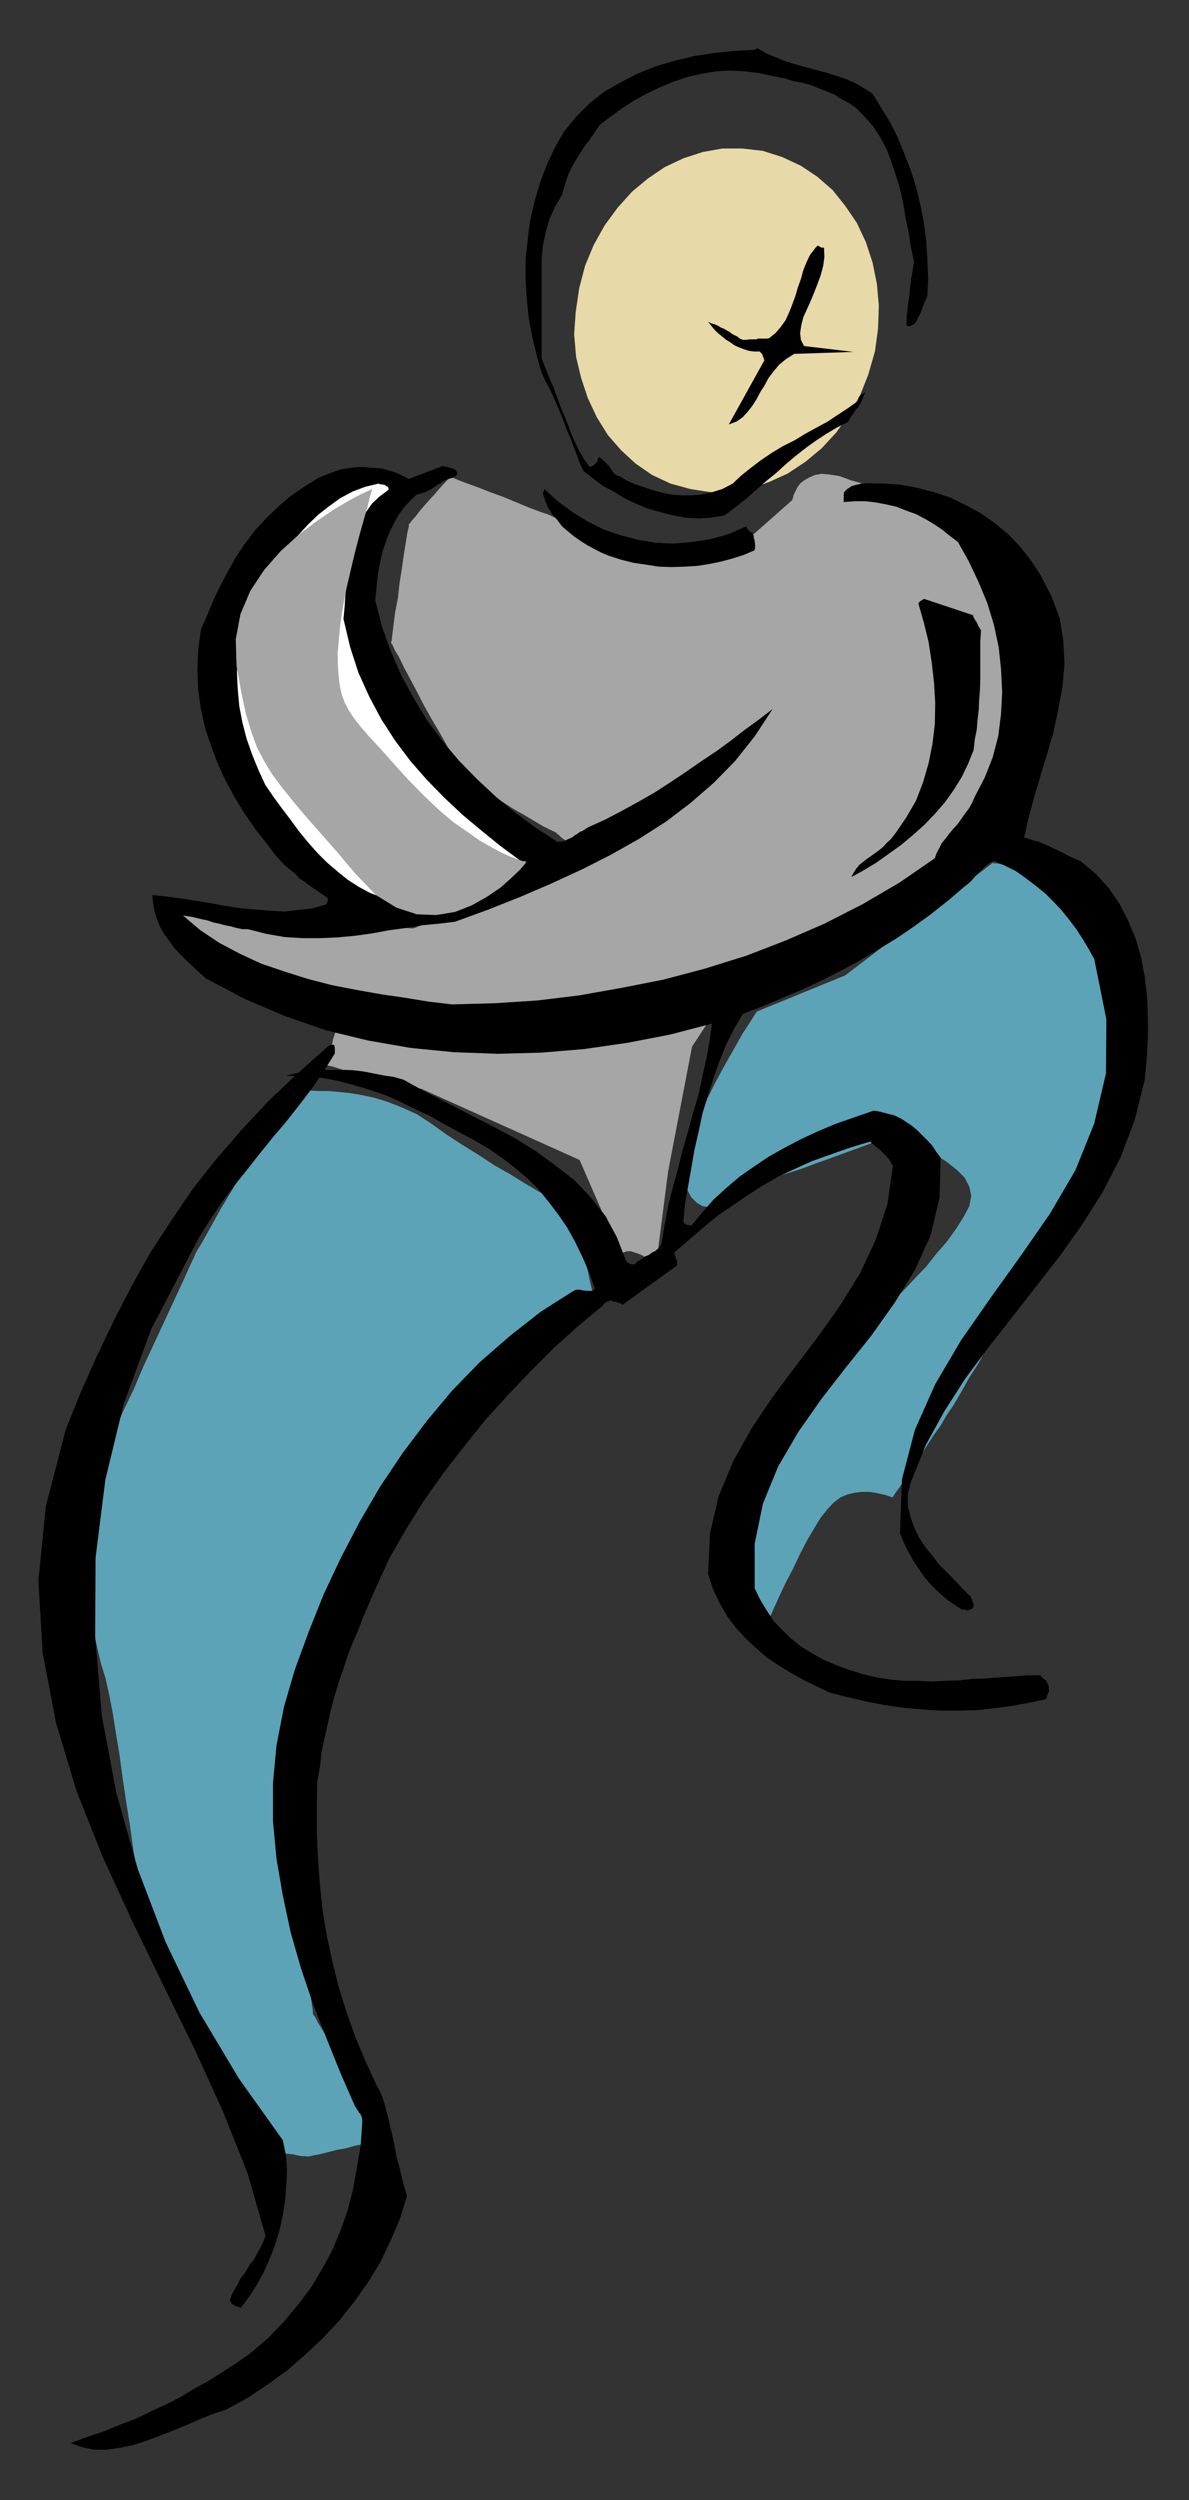 <?xml version="1.0" encoding="UTF-8" standalone="no"?>
<svg
   xmlns:dc="http://purl.org/dc/elements/1.1/"
   xmlns:cc="http://creativecommons.org/ns#"
   xmlns:rdf="http://www.w3.org/1999/02/22-rdf-syntax-ns#"
   xmlns:svg="http://www.w3.org/2000/svg"
   xmlns="http://www.w3.org/2000/svg"
   xmlns:sodipodi="http://sodipodi.sourceforge.net/DTD/sodipodi-0.dtd"
   xmlns:inkscape="http://www.inkscape.org/namespaces/inkscape"
   version="1.0"
   width="129.808mm"
   height="272.778mm"
   id="svg29"
   sodipodi:docname="CCM00757.WMF">
  <rect width="100%" height="100%" fill="#333333" stroke="none"/>
  <sodipodi:namedview
     pagecolor="#ffffff"
     bordercolor="#666666"
     borderopacity="1"
     objecttolerance="10"
     gridtolerance="10"
     guidetolerance="10"
     inkscape:pageopacity="0"
     inkscape:pageshadow="2"
     inkscape:window-width="640"
     inkscape:window-height="480"
     id="namedview31" />
  <defs
     id="defs3">
    <pattern
       id="WMFhbasepattern"
       patternUnits="userSpaceOnUse"
       width="6"
       height="6"
       x="0"
       y="0" />
  </defs>
  <path
     style="fill:#e8d9a8;fill-rule:evenodd;fill-opacity:1;stroke:none;"
     d="  M 361.014,144.95   L 362.307,135.578   L 362.63,126.044   L 361.822,116.994   L 360.044,108.268   L 357.297,99.865   L 353.58,91.947   L 348.732,84.837   L 343.561,78.373   L 337.259,72.879   L 330.472,68.355   L 322.876,64.799   L 314.796,62.214   L 306.393,61.244   L 297.99,61.244   L 289.91,62.699   L 281.992,65.284   L 274.396,68.839   L 267.448,73.526   L 260.822,79.02   L 254.843,85.645   L 249.51,92.917   L 244.985,100.997   L 241.43,109.561   L 239.006,118.772   L 237.552,128.629   L 236.905,137.84   L 237.713,147.213   L 239.814,155.939   L 242.561,164.18   L 246.278,172.098   L 250.803,179.37   L 256.297,185.672   L 262.276,191.166   L 269.064,195.853   L 276.659,199.408   L 284.9,201.67   L 293.304,202.963   L 301.545,202.64   L 309.787,201.508   L 317.705,198.6   L 325.139,195.206   L 332.411,190.358   L 339.036,184.864   L 345.016,178.4   L 350.348,170.967   L 354.873,163.049   L 358.267,154.484   L 361.014,144.95   L 361.014,144.95  z "
     id="path5" />
  <path
     style="fill:#a6a6a6;fill-rule:evenodd;fill-opacity:1;stroke:none;"
     d="  M 256.136,517.426   L 239.168,478.32   L 173.72,448.91   L 172.912,448.91   L 170.973,448.425   L 167.579,447.455   L 163.377,446.324   L 158.853,445.355   L 154.005,444.062   L 148.995,442.931   L 144.47,441.8   L 140.43,440.83   L 137.521,439.86   L 135.259,439.376   L 134.451,439.053   L 134.774,438.891   L 134.936,437.921   L 135.259,436.629   L 135.744,434.851   L 136.229,432.75   L 137.037,430.488   L 137.521,428.226   L 138.168,426.287   L 138.814,424.509   L 139.299,423.216   L 139.461,422.247   L 139.461,421.762   L 138.168,421.277   L 134.774,419.823   L 129.441,417.237   L 122.977,414.167   L 115.705,410.773   L 107.625,407.218   L 99.869,403.663   L 92.273,400.108   L 85.81,397.2   L 80.638,394.614   L 77.245,393.16   L 75.952,392.352   L 75.952,392.19   L 75.629,391.059   L 75.144,389.281   L 74.659,387.342   L 74.174,385.08   L 73.366,382.656   L 72.882,380.394   L 72.397,378.131   L 71.912,376.031   L 71.427,374.253   L 71.427,373.284   L 71.104,372.799   L 71.912,372.96   L 73.366,373.607   L 75.952,374.576   L 79.184,375.546   L 82.901,376.515   L 87.264,377.808   L 91.789,379.101   L 96.475,380.07   L 101,381.04   L 105.363,382.01   L 109.403,382.656   L 112.635,382.656   L 116.352,382.656   L 121.2,382.818   L 127.017,382.656   L 133.158,382.818   L 139.784,382.656   L 146.248,382.656   L 152.873,382.656   L 158.529,382.656   L 163.539,382.818   L 167.579,382.656   L 170.326,382.818   L 171.134,382.656   L 172.589,382.01   L 176.467,380.555   L 182.285,378.131   L 189.557,375.061   L 197.798,371.506   L 206.525,367.951   L 215.413,364.557   L 223.493,361.002   L 230.765,357.932   L 236.421,355.508   L 240.461,353.892   L 242.077,353.246   L 241.43,353.246   L 240.784,352.761   L 239.814,351.63   L 238.521,350.66   L 236.905,349.691   L 235.451,348.398   L 233.997,347.105   L 232.704,346.136   L 231.411,345.166   L 230.441,344.196   L 229.633,343.712   L 229.633,343.389   L 228.987,343.065   L 226.886,342.096   L 223.977,340.641   L 220.422,338.541   L 216.382,336.117   L 211.534,333.37   L 206.848,330.299   L 202,327.067   L 197.798,323.836   L 193.758,320.604   L 190.688,317.21   L 188.264,313.978   L 186.163,310.746   L 183.739,306.222   L 180.992,301.374   L 177.921,296.203   L 174.851,290.709   L 171.942,285.053   L 169.195,279.882   L 166.609,275.034   L 164.67,270.994   L 162.893,268.085   L 161.923,265.823   L 161.277,265.015   L 161.6,264.207   L 161.923,261.46   L 162.408,257.42   L 163.054,252.411   L 164.185,246.593   L 164.832,240.614   L 165.801,234.635   L 166.609,228.818   L 167.417,223.809   L 168.064,219.769   L 168.71,217.022   L 168.71,216.052   L 169.195,215.729   L 169.841,214.759   L 171.457,212.982   L 172.912,211.043   L 174.851,208.78   L 177.113,206.195   L 179.214,203.932   L 181.153,201.67   L 182.931,199.731   L 184.547,197.953   L 185.517,196.984   L 185.678,196.337   L 186.809,196.984   L 189.072,197.953   L 192.465,199.246   L 196.99,200.862   L 202.323,202.963   L 207.656,204.902   L 213.15,207.164   L 218.16,209.265   L 222.846,211.043   L 226.24,212.174   L 228.664,213.305   L 229.633,213.466   L 230.118,213.79   L 231.734,214.274   L 234.481,215.244   L 237.552,216.214   L 241.269,217.345   L 245.309,218.476   L 249.025,219.769   L 252.742,220.738   L 256.136,221.869   L 258.56,222.839   L 260.337,223.324   L 261.145,223.324   L 304.777,225.748   L 326.916,206.195   L 326.916,206.033   L 327.24,205.225   L 327.401,204.256   L 328.209,202.64   L 328.856,201.185   L 330.148,199.408   L 331.764,198.115   L 333.704,196.984   L 336.289,195.853   L 339.036,195.368   L 342.43,195.691   L 346.47,196.337   L 350.833,197.953   L 355.358,199.246   L 359.56,200.7   L 364.084,201.993   L 368.448,203.124   L 372.164,204.417   L 375.881,205.71   L 378.952,206.679   L 381.699,207.649   L 383.638,208.295   L 384.931,208.78   L 385.416,208.78   L 385.739,209.265   L 387.193,209.911   L 389.294,211.527   L 391.718,213.305   L 394.788,215.567   L 397.697,217.991   L 401.091,221.061   L 404,224.132   L 407.07,227.525   L 409.332,231.08   L 411.11,234.635   L 412.403,238.19   L 412.888,242.392   L 413.372,247.886   L 413.534,254.027   L 414.18,260.652   L 414.342,267.439   L 414.342,274.226   L 414.665,280.851   L 414.665,286.83   L 414.665,292.163   L 414.665,295.88   L 414.665,298.627   L 414.827,299.435   L 402.545,353.246   L 401.737,353.892   L 399.798,355.993   L 396.728,358.74   L 393.011,362.457   L 388.163,366.497   L 383.153,371.021   L 377.659,375.223   L 372.164,379.586   L 366.347,383.626   L 360.852,386.534   L 355.843,389.12   L 351.318,390.089   L 346.793,390.897   L 341.784,391.867   L 336.774,393.16   L 331.441,394.452   L 326.432,395.584   L 321.422,397.2   L 316.897,398.331   L 312.857,399.623   L 309.625,400.593   L 306.878,401.724   L 305.262,402.209   L 304.777,402.209   L 285.547,431.619   L 275.689,483.006   L 270.68,521.951   L 270.356,521.789   L 269.872,521.304   L 268.902,520.496   L 267.933,519.688   L 266.317,518.719   L 265.185,517.749   L 263.408,516.941   L 261.792,516.456   L 260.337,515.972   L 258.56,515.972   L 257.267,516.456   L 256.136,517.426   L 256.136,517.426  z "
     id="path7" />
  <path
     style="fill:#5ca3b8;fill-rule:evenodd;fill-opacity:1;stroke:none;"
     d="  M 312.372,417.076   L 311.564,418.207   L 309.625,421.277   L 306.555,425.963   L 303,432.266   L 298.96,439.376   L 294.758,447.132   L 290.718,455.374   L 287.163,463.776   L 284.416,471.533   L 282.638,478.805   L 281.992,484.784   L 283.284,490.116   L 285.224,493.671   L 287.486,495.934   L 289.91,497.388   L 292.819,497.711   L 295.243,497.388   L 297.99,496.419   L 300.576,495.126   L 302.838,493.833   L 304.777,492.379   L 306.393,491.086   L 307.363,490.116   L 307.848,489.793   L 308.817,489.308   L 312.049,488.016   L 317.059,486.4   L 323.361,484.299   L 330.472,482.037   L 337.905,479.29   L 345.5,476.542   L 352.611,473.957   L 358.752,471.695   L 363.923,469.755   L 367.155,468.463   L 368.448,467.978   L 369.094,468.463   L 371.195,469.271   L 374.104,470.563   L 378.144,472.018   L 382.507,474.28   L 386.708,476.542   L 390.91,479.29   L 394.95,482.521   L 398.02,485.592   L 399.96,489.308   L 400.768,493.187   L 399.96,497.388   L 397.536,501.913   L 394.465,506.761   L 390.748,511.932   L 386.385,516.941   L 382.184,522.274   L 377.659,526.96   L 373.457,531.485   L 369.417,535.524   L 366.185,539.08   L 363.276,541.665   L 361.66,543.119   L 361.014,543.927   L 360.044,544.897   L 357.782,548.129   L 354.55,552.653   L 350.348,558.471   L 345.339,564.935   L 340.168,572.045   L 335.158,578.993   L 330.148,585.619   L 325.947,591.275   L 322.715,595.799   L 320.452,598.87   L 319.644,600.162   L 319.321,601.132   L 318.675,603.717   L 317.705,607.919   L 316.412,612.928   L 315.12,618.746   L 313.665,624.725   L 312.049,630.865   L 310.595,636.521   L 309.302,641.531   L 308.656,645.409   L 307.848,648.156   L 307.848,649.125   L 307.848,649.61   L 308.009,650.903   L 308.656,652.842   L 309.302,655.589   L 310.11,658.498   L 311.08,661.407   L 311.888,664.477   L 312.534,667.547   L 313.342,669.971   L 313.827,672.072   L 314.312,673.203   L 314.635,673.688   L 314.796,673.041   L 315.928,670.779   L 317.382,667.547   L 319.321,663.184   L 321.584,658.175   L 324.169,652.681   L 327.24,646.863   L 329.987,641.046   L 332.896,635.39   L 335.966,630.219   L 338.713,625.694   L 341.46,622.301   L 344.046,619.554   L 346.793,617.453   L 349.864,616.16   L 352.772,615.514   L 355.52,615.191   L 358.59,615.191   L 361.014,615.514   L 363.276,615.999   L 365.377,616.483   L 366.832,616.968   L 367.801,617.291   L 368.448,617.453   L 368.448,617.291   L 369.094,616.16   L 369.902,615.029   L 371.195,613.251   L 372.649,610.989   L 374.427,608.404   L 376.366,605.495   L 378.467,602.425   L 380.729,598.87   L 382.992,595.314   L 385.416,591.598   L 388.001,588.043   L 390.425,583.841   L 393.496,579.317   L 396.728,573.822   L 399.96,568.005   L 403.838,562.026   L 407.393,555.401   L 410.787,549.098   L 414.665,542.635   L 417.897,536.009   L 421.129,530.03   L 424.2,524.213   L 426.947,519.203   L 429.371,514.194   L 432.441,509.023   L 435.996,503.367   L 439.551,497.873   L 442.945,492.056   L 446.5,486.4   L 449.732,480.744   L 452.479,475.088   L 455.065,469.271   L 457.004,463.776   L 458.297,458.444   L 458.782,453.111   L 458.782,448.587   L 459.105,443.9   L 459.267,439.537   L 459.59,435.013   L 460.075,430.811   L 460.075,426.61   L 460.398,422.57   L 460.075,418.207   L 459.59,413.682   L 458.782,409.481   L 457.812,404.633   L 456.358,399.947   L 454.257,395.422   L 452.479,391.059   L 450.54,387.181   L 448.763,383.302   L 446.823,380.07   L 444.561,377   L 442.46,374.091   L 440.198,371.506   L 437.774,369.244   L 435.027,366.981   L 432.118,365.042   L 429.371,362.941   L 426.462,361.487   L 423.715,360.033   L 421.129,358.902   L 418.544,357.932   L 416.604,357.124   L 414.827,356.639   L 413.372,356.478   L 412.08,356.154   L 411.11,355.993   L 410.302,355.993   L 409.817,355.993   L 409.817,355.67   L 348.732,402.209   L 312.372,417.076   L 312.372,417.076  z "
     id="path9" />
  <path
     style="fill:#5ca3b8;fill-rule:evenodd;fill-opacity:1;stroke:none;"
     d="  M 124.432,448.91   L 126.209,449.395   L 128.472,449.718   L 131.381,449.879   L 135.259,449.879   L 139.299,450.203   L 143.985,450.687   L 148.995,451.495   L 154.328,452.626   L 160.145,454.404   L 165.801,456.666   L 171.942,459.413   L 177.921,463.292   L 184.224,467.816   L 190.688,472.018   L 197.475,476.219   L 204.101,480.582   L 210.403,484.137   L 216.382,487.854   L 221.877,491.086   L 226.725,493.833   L 230.765,496.419   L 233.673,498.196   L 235.774,499.166   L 236.421,499.65   L 236.421,500.458   L 236.905,502.398   L 238.037,505.629   L 239.006,509.993   L 239.976,514.517   L 241.269,519.203   L 242.561,524.213   L 243.531,528.737   L 244.501,532.777   L 245.47,535.848   L 245.955,538.11   L 246.278,538.918   L 244.824,540.049   L 241.269,543.443   L 235.774,548.614   L 228.664,555.239   L 220.907,562.996   L 212.342,571.075   L 203.293,579.478   L 194.728,587.881   L 186.809,595.799   L 179.699,602.586   L 174.366,608.404   L 170.649,612.443   L 168.064,615.999   L 165.155,620.038   L 161.6,625.048   L 158.045,630.542   L 154.328,636.359   L 150.611,642.662   L 146.733,649.125   L 143.016,655.912   L 139.784,663.023   L 136.713,669.81   L 133.966,676.758   L 131.704,683.545   L 129.926,690.817   L 128.472,699.381   L 127.017,708.754   L 125.401,718.45   L 124.109,728.307   L 123.139,737.841   L 122.169,746.89   L 121.361,754.97   L 120.715,761.757   L 120.392,766.928   L 120.23,770.483   L 119.907,771.776   L 120.23,772.745   L 120.715,775.977   L 121.361,780.987   L 122.493,787.127   L 123.462,793.914   L 124.755,801.186   L 125.725,808.458   L 127.017,815.406   L 127.987,821.224   L 128.633,826.233   L 129.118,829.303   L 129.118,830.596   L 129.926,831.566   L 131.381,834.313   L 133.966,838.514   L 137.037,843.847   L 140.269,849.826   L 143.985,856.451   L 147.541,862.754   L 150.773,868.733   L 153.843,873.904   L 156.267,878.267   L 157.883,881.014   L 158.368,881.983   L 157.883,881.983   L 156.105,882.468   L 153.52,883.276   L 150.288,884.084   L 146.733,884.73   L 142.693,885.862   L 138.976,886.508   L 135.259,887.477   L 132.027,888.285   L 129.441,888.77   L 127.987,889.093   L 127.179,889.255   L 127.017,889.255   L 125.886,889.093   L 124.432,889.093   L 122.654,888.77   L 120.715,888.285   L 118.614,888.124   L 116.352,887.801   L 114.413,887.477   L 112.797,887.316   L 111.342,886.993   L 110.534,886.831   L 110.049,886.831   L 109.403,885.862   L 107.141,882.953   L 103.747,878.751   L 99.545,872.934   L 94.859,866.147   L 89.203,857.906   L 83.709,848.856   L 78.214,839.322   L 73.205,828.819   L 68.357,817.992   L 64.317,807.165   L 61.408,796.177   L 59.146,785.027   L 57.045,774.2   L 55.106,763.373   L 53.651,752.869   L 52.035,742.85   L 50.581,732.993   L 49.288,723.459   L 47.834,714.733   L 46.541,706.492   L 45.086,698.897   L 43.47,691.786   L 41.693,686.131   L 40.238,679.99   L 38.784,673.203   L 37.814,666.254   L 37.006,658.498   L 36.522,650.58   L 36.198,642.662   L 36.522,634.582   L 37.006,626.987   L 37.814,619.715   L 38.784,613.251   L 40.238,607.434   L 41.693,602.586   L 43.955,597.415   L 47.349,590.305   L 50.742,582.064   L 55.106,573.014   L 59.307,563.157   L 63.832,553.461   L 68.195,544.089   L 72.235,535.363   L 75.629,528.091   L 78.376,521.951   L 80.154,518.234   L 80.638,516.941   L 81.446,515.487   L 83.709,511.77   L 86.941,505.953   L 90.981,498.681   L 95.829,490.601   L 100.838,482.36   L 106.009,473.472   L 111.181,465.716   L 115.705,458.767   L 119.584,453.111   L 122.654,449.879   L 124.432,448.91   L 124.432,448.91  z "
     id="path11" />
  <path
     style="fill:#000000;fill-rule:evenodd;fill-opacity:1;stroke:none;"
     d="  M 311.403,20.523   L 303,21.007   L 294.758,21.815   L 286.516,23.108   L 278.436,25.047   L 270.68,27.309   L 263.084,30.38   L 256.136,33.935   L 249.349,37.813   L 243.208,42.661   L 237.713,48.155   L 232.704,54.296   L 228.987,60.76   L 225.432,68.355   L 222.685,75.788   L 220.422,83.544   L 218.645,91.463   L 217.675,99.381   L 216.867,107.299   L 216.867,115.217   L 217.352,123.297   L 218.16,131.053   L 219.614,138.81   L 221.392,146.405   L 223.493,153.676   L 225.109,157.232   L 226.886,160.463   L 228.502,164.019   L 229.957,167.25   L 231.411,170.805   L 232.704,174.037   L 233.997,177.592   L 235.451,180.824   L 236.744,184.379   L 238.037,187.611   L 239.168,190.843   L 240.784,194.237   L 244.501,197.145   L 248.541,200.216   L 253.065,202.64   L 257.59,205.387   L 262.276,207.649   L 267.448,209.75   L 272.457,211.204   L 277.628,212.497   L 282.961,213.466   L 288.294,213.79   L 293.465,213.466   L 298.96,212.497   L 303.323,209.265   L 307.848,205.71   L 311.888,202.155   L 316.089,198.438   L 320.452,194.883   L 324.331,191.328   L 328.371,187.935   L 332.734,184.541   L 336.774,181.632   L 340.976,178.885   L 345.339,176.3   L 349.864,174.037   L 350.348,173.229   L 350.833,172.26   L 351.318,171.613   L 352.126,170.482   L 352.611,169.836   L 353.257,168.705   L 354.065,168.058   L 354.55,167.089   L 355.358,165.796   L 355.843,164.503   L 356.328,163.211   L 357.136,161.756   L 356.489,162.079   L 356.328,162.241   L 355.843,162.564   L 355.52,162.564   L 355.358,162.726   L 355.035,163.049   L 354.873,163.211   L 354.55,163.534   L 354.227,164.019   L 354.227,164.18   L 354.065,164.826   L 354.065,165.311   L 350.025,168.22   L 345.824,170.967   L 341.46,173.876   L 336.936,176.3   L 332.249,178.885   L 327.724,181.632   L 322.876,184.056   L 318.352,186.803   L 313.827,189.874   L 309.787,192.944   L 305.747,196.176   L 302.353,199.408   L 297.99,201.67   L 293.788,202.963   L 289.425,203.932   L 285.224,204.256   L 281.184,204.256   L 277.144,203.932   L 273.104,203.124   L 269.387,202.155   L 265.67,200.862   L 262.115,199.731   L 258.56,198.115   L 255.651,196.337   L 254.52,196.176   L 254.035,195.691   L 253.389,195.206   L 252.742,194.398   L 252.257,193.59   L 251.773,192.944   L 251.288,192.136   L 250.48,191.328   L 249.833,190.682   L 249.025,189.874   L 248.056,189.066   L 247.086,188.419   L 246.763,188.904   L 246.763,189.389   L 246.601,189.712   L 246.601,190.197   L 246.278,190.358   L 245.955,190.843   L 245.793,191.166   L 245.309,191.328   L 244.985,191.974   L 244.501,192.136   L 243.693,192.459   L 243.208,192.459   L 241.269,189.712   L 239.168,186.319   L 237.552,182.925   L 235.936,179.37   L 234.481,175.492   L 233.027,171.775   L 231.411,168.058   L 229.957,164.019   L 228.502,159.979   L 226.725,155.939   L 225.109,151.899   L 223.493,147.859   L 223.493,142.365   L 223.493,136.386   L 223.493,130.568   L 223.493,124.589   L 223.493,118.772   L 223.493,112.793   L 223.493,106.976   L 223.977,101.481   L 225.109,95.987   L 226.725,90.331   L 228.987,85.322   L 231.896,80.313   L 232.704,77.404   L 233.673,74.334   L 234.643,71.586   L 235.936,69.001   L 237.229,66.577   L 238.683,64.315   L 239.976,62.214   L 241.43,59.952   L 243.046,58.012   L 244.501,55.912   L 245.955,53.649   L 247.571,51.387   L 252.096,47.994   L 256.782,44.6   L 261.792,41.368   L 267.125,38.46   L 272.619,35.874   L 278.113,33.612   L 283.931,31.673   L 289.748,30.38   L 295.566,29.41   L 301.222,29.087   L 307.04,29.41   L 312.857,30.057   L 316.574,30.865   L 320.452,31.673   L 323.846,32.319   L 327.401,33.45   L 330.956,34.096   L 334.512,35.066   L 337.744,36.359   L 340.976,37.652   L 344.208,38.944   L 346.955,40.722   L 350.025,42.338   L 352.772,44.115   L 356.812,48.155   L 360.368,52.195   L 363.276,56.72   L 365.862,61.568   L 367.801,66.739   L 369.579,72.071   L 371.356,77.889   L 372.649,83.544   L 373.619,89.685   L 374.912,95.664   L 375.881,101.966   L 377.174,107.945   L 376.689,110.531   L 376.366,112.955   L 375.881,115.217   L 375.72,117.479   L 375.396,119.742   L 375.235,121.842   L 374.912,124.105   L 374.588,126.044   L 374.427,128.306   L 374.104,130.407   L 374.104,132.346   L 374.104,134.285   L 375.235,134.608   L 375.881,134.285   L 376.851,133.8   L 377.659,133.154   L 378.467,131.861   L 378.952,130.568   L 379.76,129.276   L 380.244,127.821   L 380.891,126.367   L 381.376,124.751   L 382.022,123.62   L 382.668,122.004   L 382.992,114.571   L 382.668,106.976   L 382.184,99.381   L 381.214,91.947   L 379.76,84.352   L 377.982,77.081   L 375.72,69.97   L 373.134,63.345   L 370.387,56.558   L 367.155,50.256   L 363.6,44.439   L 360.044,38.621   L 356.489,36.359   L 353.096,34.42   L 349.217,32.642   L 345.339,31.349   L 341.299,30.057   L 336.936,28.925   L 332.734,27.794   L 328.694,26.663   L 324.331,25.37   L 320.452,23.754   L 316.412,22.138   L 312.534,19.876   L 312.372,20.038   L 312.372,20.038   L 312.372,20.038   L 312.049,20.038   L 312.049,20.361   L 311.888,20.361   L 311.564,20.361   L 311.564,20.523   L 311.403,20.523   L 311.403,20.523   L 311.403,20.523   L 311.403,20.523   L 311.403,20.523  z "
     id="path13" />
  <path
     style="fill:#000000;fill-rule:evenodd;fill-opacity:1;stroke:none;"
     d="  M 337.42,101.158   L 337.259,101.481   L 337.259,101.481   L 337.259,101.481   L 336.936,101.643   L 336.936,101.643   L 336.774,101.966   L 336.451,102.128   L 336.451,102.128   L 336.289,102.451   L 336.289,102.451   L 336.289,102.451   L 336.289,102.451   L 334.188,105.198   L 332.734,108.268   L 331.441,111.5   L 330.472,115.055   L 329.179,118.61   L 328.209,122.004   L 326.916,125.559   L 325.624,128.791   L 324.169,132.023   L 322.068,134.931   L 319.968,137.355   L 317.382,139.456   L 316.412,139.618   L 315.443,139.618   L 314.635,139.618   L 313.665,139.618   L 312.857,139.618   L 311.888,139.941   L 310.918,139.941   L 310.11,139.941   L 309.14,139.941   L 308.332,140.103   L 307.363,140.103   L 306.555,140.103   L 305.262,139.618   L 304.292,138.81   L 303.323,138.325   L 302.03,137.679   L 301.06,136.871   L 300.091,136.386   L 298.798,135.578   L 297.505,135.093   L 296.212,134.285   L 295.081,133.8   L 293.465,133.316   L 292.172,132.669   L 293.465,134.285   L 294.758,135.901   L 296.212,137.355   L 297.828,138.648   L 299.606,140.103   L 301.222,141.072   L 303,142.365   L 304.777,143.173   L 306.878,143.981   L 308.817,144.627   L 311.08,144.95   L 313.665,144.95   L 313.665,145.112   L 313.827,145.435   L 314.15,145.435   L 314.15,145.597   L 314.312,145.92   L 314.635,146.243   L 314.635,146.405   L 314.796,146.728   L 314.796,147.213   L 315.12,147.374   L 315.12,147.859   L 315.443,148.505   L 300.737,175.007   L 303.808,173.876   L 306.393,172.098   L 308.332,169.998   L 310.272,167.574   L 312.049,164.826   L 313.665,161.756   L 315.443,159.009   L 317.059,155.939   L 319.16,153.192   L 321.422,150.445   L 324.169,148.182   L 327.724,145.92   L 352.126,145.112   L 331.764,142.688   L 330.472,140.103   L 330.148,137.355   L 330.633,134.124   L 331.441,130.892   L 332.896,127.66   L 334.512,124.105   L 335.966,120.55   L 337.42,116.833   L 338.713,113.278   L 339.683,109.561   L 340.168,106.006   L 340.006,102.128   L 339.683,102.128   L 339.683,102.128   L 339.521,102.128   L 339.521,102.128   L 339.198,102.128   L 339.198,102.128   L 339.036,102.128   L 338.713,101.966   L 338.552,101.966   L 338.228,101.643   L 337.744,101.481   L 337.42,101.158   L 337.42,101.158  z "
     id="path15" />
  <path
     style="fill:#000000;fill-rule:evenodd;fill-opacity:1;stroke:none;"
     d="  M 182.769,192.136   L 168.71,197.469   L 166.125,196.176   L 163.377,194.883   L 160.145,193.914   L 157.075,193.106   L 153.843,192.944   L 150.288,192.621   L 147.056,192.621   L 143.501,193.106   L 140.269,193.59   L 137.198,194.721   L 134.289,195.853   L 131.219,197.145   L 125.24,200.862   L 119.422,204.902   L 114.413,209.265   L 109.565,213.951   L 105.04,218.961   L 101,224.293   L 97.283,229.788   L 94.051,235.605   L 90.981,241.422   L 88.072,247.401   L 85.486,253.703   L 82.901,259.683   L 81.77,268.085   L 81.446,276.327   L 81.77,284.568   L 82.901,292.325   L 84.678,300.404   L 87.264,307.999   L 90.011,315.271   L 93.243,322.22   L 96.96,329.007   L 100.838,335.309   L 105.04,341.449   L 109.08,346.62   L 111.181,349.368   L 113.12,351.953   L 115.059,354.215   L 117.16,356.478   L 119.422,358.417   L 121.685,360.194   L 123.624,362.295   L 125.886,363.749   L 128.149,365.527   L 130.411,366.981   L 132.512,368.436   L 134.451,369.728   L 134.774,370.052   L 134.936,370.052   L 134.936,370.213   L 135.259,370.536   L 135.259,370.698   L 135.259,371.021   L 135.259,371.344   L 135.259,371.829   L 134.936,371.991   L 134.936,372.476   L 134.774,372.799   L 134.451,372.96   L 128.957,374.576   L 123.139,375.223   L 117.321,375.869   L 111.342,375.546   L 105.525,375.061   L 99.545,374.576   L 93.243,373.607   L 87.264,372.476   L 81.285,371.506   L 75.144,370.536   L 69.165,369.728   L 62.862,369.082   L 63.186,372.476   L 63.832,376.031   L 64.802,379.101   L 66.094,382.333   L 67.872,385.403   L 69.973,388.15   L 71.912,390.897   L 74.498,393.644   L 76.922,396.068   L 79.669,398.654   L 82.416,401.239   L 85.002,403.502   L 101,411.905   L 117.645,419.015   L 134.451,424.832   L 151.742,429.034   L 169.357,432.104   L 187.294,433.881   L 205.393,434.528   L 223.493,434.043   L 240.945,432.589   L 258.883,430.003   L 276.497,426.61   L 293.788,422.085   L 292.819,429.034   L 291.526,436.305   L 289.91,443.577   L 288.294,451.172   L 286.032,458.767   L 283.931,466.524   L 281.668,474.28   L 279.729,482.037   L 277.628,489.632   L 275.689,497.388   L 274.235,505.145   L 272.942,512.901   L 272.457,513.709   L 271.972,514.517   L 271.164,515.164   L 270.195,515.972   L 269.064,516.456   L 268.094,517.264   L 267.125,517.749   L 265.832,518.234   L 264.862,519.042   L 263.892,519.688   L 262.6,520.496   L 261.792,521.466   L 261.307,521.304   L 261.145,521.304   L 260.822,521.304   L 260.661,521.304   L 260.337,521.304   L 260.014,521.304   L 259.853,520.981   L 259.529,520.981   L 259.368,520.819   L 258.883,520.496   L 258.56,520.173   L 258.398,520.011   L 254.52,510.154   L 249.833,501.428   L 243.693,493.671   L 236.905,486.561   L 229.149,480.582   L 221.23,474.765   L 212.665,469.432   L 203.293,464.423   L 194.081,459.737   L 184.709,454.889   L 175.497,450.203   L 166.448,445.193   L 162.408,444.062   L 158.045,443.416   L 154.005,442.608   L 149.803,441.8   L 145.763,441.315   L 142.046,441.153   L 138.006,441.153   L 133.966,441.153   L 129.926,441.315   L 125.886,441.8   L 121.846,442.608   L 117.968,443.577   L 125.24,443.9   L 132.512,444.385   L 139.299,445.678   L 146.086,447.455   L 152.55,449.395   L 159.176,451.657   L 165.317,454.404   L 171.619,457.474   L 177.76,460.383   L 183.739,463.776   L 189.718,467.008   L 195.536,470.079   L 201.838,473.795   L 207.656,477.835   L 212.827,481.875   L 217.837,486.077   L 222.361,490.601   L 226.401,495.611   L 230.441,500.943   L 233.997,506.114   L 237.229,511.932   L 240.299,518.234   L 243.046,524.536   L 245.47,531.323   L 244.985,531.808   L 244.824,532.131   L 244.016,532.293   L 243.531,532.293   L 242.723,532.293   L 242.077,532.293   L 241.269,532.131   L 240.461,532.131   L 239.491,531.808   L 238.683,531.808   L 237.713,531.808   L 236.905,532.131   L 223.169,540.857   L 210.403,550.876   L 197.96,561.703   L 186.486,573.499   L 175.982,586.104   L 166.125,599.193   L 156.913,612.928   L 148.51,627.31   L 140.753,642.177   L 133.643,657.205   L 127.502,672.557   L 121.685,688.393   L 117.16,703.906   L 114.089,719.742   L 112.635,735.255   L 112.635,750.93   L 114.089,766.443   L 116.675,781.471   L 119.907,796.661   L 124.109,811.366   L 129.118,826.233   L 134.774,840.615   L 140.43,854.674   L 146.571,868.733   L 147.056,869.217   L 147.217,869.702   L 147.864,870.51   L 148.025,870.995   L 148.51,871.48   L 148.833,871.964   L 148.995,872.449   L 149.318,872.934   L 149.318,873.419   L 149.48,873.904   L 149.48,874.55   L 149.48,875.196   L 148.833,884.73   L 147.217,894.103   L 145.601,903.152   L 143.339,911.717   L 140.43,919.958   L 137.037,928.038   L 132.997,935.471   L 128.472,943.066   L 123.139,950.176   L 117.321,957.125   L 110.857,963.912   L 103.262,970.376   L 97.768,974.254   L 92.273,977.809   L 86.456,981.526   L 80.477,984.757   L 74.659,988.312   L 68.68,991.383   L 62.378,994.292   L 56.075,997.362   L 49.611,999.786   L 42.986,1002.533   L 36.198,1004.795   L 29.25,1007.381   L 33.936,1009.158   L 38.946,1010.128   L 43.955,1010.128   L 49.611,1009.32   L 55.106,1008.189   L 60.6,1006.411   L 66.094,1004.31   L 71.912,1002.048   L 77.406,999.786   L 82.901,997.362   L 88.234,995.261   L 93.243,993.645   L 102.131,988.797   L 110.373,983.303   L 118.453,977.486   L 125.886,971.022   L 133.158,964.235   L 139.945,956.963   L 146.248,949.045   L 152.065,940.804   L 157.075,932.562   L 161.277,923.675   L 165.155,914.625   L 167.902,905.414   L 166.609,901.051   L 165.64,897.173   L 164.67,893.133   L 163.539,889.093   L 162.893,885.215   L 162.085,881.337   L 161.115,877.459   L 160.307,873.742   L 159.337,870.025   L 158.368,866.47   L 157.075,862.915   L 155.297,859.683   L 150.773,849.826   L 146.571,839.807   L 143.016,829.788   L 139.784,819.446   L 137.198,809.104   L 134.936,798.6   L 133.158,788.097   L 132.027,777.27   L 131.219,766.766   L 130.734,755.939   L 130.734,745.274   L 130.896,734.771   L 132.027,728.468   L 132.673,722.489   L 133.966,716.51   L 135.259,710.693   L 136.552,704.876   L 138.168,699.058   L 139.784,693.564   L 141.723,688.07   L 143.501,682.576   L 145.601,677.243   L 147.864,672.072   L 149.803,666.901   L 155.136,654.62   L 160.792,642.338   L 167.579,630.542   L 174.851,618.907   L 182.769,607.757   L 191.334,596.607   L 200.061,585.78   L 209.272,575.6   L 218.968,565.419   L 228.502,555.885   L 238.521,546.836   L 248.864,538.272   L 249.025,537.787   L 249.349,537.625   L 249.51,537.302   L 249.995,537.14   L 250.318,536.817   L 250.48,536.656   L 251.126,536.656   L 251.288,536.332   L 251.611,536.332   L 251.773,536.332   L 251.773,536.332   L 252.096,536.332   L 252.257,536.332   L 252.581,536.332   L 252.742,536.656   L 253.389,536.656   L 253.55,536.656   L 254.035,536.817   L 254.358,536.817   L 254.843,537.14   L 255.328,537.302   L 255.813,537.302   L 256.297,537.625   L 256.782,538.11   L 279.406,521.789   L 279.406,521.304   L 279.406,520.819   L 279.406,520.173   L 279.244,519.688   L 279.244,519.527   L 278.921,519.042   L 278.76,518.557   L 278.76,517.911   L 278.436,517.749   L 278.436,517.264   L 278.113,516.779   L 278.436,516.295   L 284.254,511.285   L 289.91,506.437   L 295.728,501.59   L 301.868,497.388   L 308.009,493.187   L 314.312,489.147   L 320.937,485.269   L 327.886,482.037   L 334.996,478.805   L 342.753,476.058   L 350.51,473.311   L 359.075,470.725   L 359.883,471.533   L 360.529,472.018   L 361.337,472.826   L 362.307,473.472   L 363.276,474.28   L 364.084,475.088   L 365.054,476.058   L 365.862,477.027   L 366.67,477.835   L 367.316,478.805   L 367.801,479.774   L 368.448,480.744   L 366.185,496.419   L 361.337,511.285   L 354.873,525.021   L 346.793,538.11   L 337.744,550.876   L 328.209,563.48   L 318.675,576.246   L 310.11,589.012   L 302.515,602.586   L 296.536,616.968   L 292.98,632.32   L 292.172,649.125   L 294.273,655.428   L 297.02,661.245   L 300.252,666.739   L 303.808,671.426   L 308.009,675.95   L 312.372,679.99   L 316.897,683.868   L 321.907,687.1   L 326.593,690.009   L 331.926,692.918   L 336.936,695.342   L 342.268,697.927   L 349.864,699.866   L 357.62,701.644   L 365.054,703.098   L 372.972,704.229   L 380.406,704.876   L 388.001,705.36   L 395.435,705.36   L 403.03,705.199   L 410.302,704.391   L 417.574,703.421   L 424.684,702.128   L 431.633,700.674   L 431.633,700.351   L 431.633,700.189   L 431.956,699.866   L 431.956,699.705   L 432.118,699.381   L 432.118,699.058   L 432.118,698.897   L 432.441,698.412   L 432.441,698.089   L 432.764,697.604   L 432.764,697.442   L 432.926,697.119   L 432.764,696.634   L 432.764,696.311   L 432.764,696.149   L 432.764,695.826   L 432.764,695.665   L 432.764,695.18   L 432.441,694.857   L 432.441,694.534   L 432.118,694.049   L 432.118,693.887   L 431.956,693.564   L 431.956,693.402   L 431.633,693.079   L 431.472,692.918   L 431.472,692.918   L 431.148,692.594   L 430.987,692.594   L 430.664,692.271   L 430.502,692.11   L 430.179,691.786   L 429.856,691.625   L 429.694,691.302   L 429.371,691.14   L 429.371,690.817   L 423.876,690.817   L 418.059,691.302   L 412.564,691.625   L 407.07,692.11   L 401.252,692.271   L 395.758,692.918   L 389.94,693.079   L 384.446,693.402   L 378.628,693.079   L 373.134,693.079   L 367.64,692.594   L 362.307,691.786   L 356.004,690.332   L 350.348,688.555   L 345.016,686.615   L 339.683,684.353   L 335.158,681.768   L 330.633,679.02   L 326.593,675.789   L 322.876,672.233   L 319.321,668.517   L 316.412,664.154   L 313.665,659.629   L 311.403,654.943   L 311.403,636.521   L 314.796,620.038   L 321.099,604.687   L 329.502,590.305   L 339.036,576.731   L 349.217,563.642   L 359.56,550.714   L 369.094,537.302   L 377.497,523.728   L 383.961,509.508   L 387.678,493.833   L 388.163,477.35   L 386.385,475.088   L 384.769,472.503   L 382.668,470.24   L 380.729,468.301   L 378.628,466.2   L 376.366,464.261   L 373.942,462.645   L 371.68,461.191   L 368.932,459.898   L 366.347,459.252   L 363.276,458.444   L 360.529,457.959   L 352.611,460.706   L 344.692,463.453   L 337.42,466.524   L 330.472,469.755   L 323.684,473.311   L 317.059,477.027   L 311.08,481.067   L 305.262,485.107   L 299.768,489.793   L 294.435,494.641   L 289.748,499.974   L 285.224,505.468   L 284.739,505.145   L 284.254,505.145   L 283.931,505.145   L 283.769,505.145   L 283.446,504.983   L 282.961,504.983   L 282.961,504.66   L 282.638,504.498   L 282.476,504.498   L 282.153,504.175   L 281.992,503.852   L 281.992,503.852   L 282.638,496.58   L 283.931,489.147   L 285.224,481.875   L 286.516,474.28   L 288.294,466.524   L 289.91,458.929   L 292.172,451.657   L 294.435,444.385   L 297.02,437.275   L 299.768,430.488   L 303,424.024   L 306.555,418.045   L 315.12,414.813   L 323.361,411.258   L 331.764,407.703   L 339.683,403.986   L 347.601,399.947   L 355.035,395.907   L 362.63,391.382   L 370.064,386.857   L 377.174,382.01   L 384.284,376.839   L 391.233,371.344   L 398.02,365.527   L 399.313,364.557   L 400.606,363.426   L 401.576,362.295   L 402.545,361.164   L 403.515,360.194   L 404.484,359.225   L 405.616,358.255   L 406.262,357.447   L 407.393,356.639   L 408.04,355.993   L 409.009,355.508   L 410.302,355.023   L 414.665,356.962   L 419.19,359.225   L 423.068,361.972   L 427.108,365.042   L 431.148,368.274   L 434.704,371.829   L 437.935,375.223   L 441.168,379.262   L 444.238,383.302   L 446.823,387.342   L 449.247,391.382   L 451.51,395.422   L 456.519,420.308   L 456.358,442.608   L 451.51,463.292   L 443.753,482.521   L 433.249,500.458   L 421.129,517.911   L 408.848,535.04   L 396.566,552.653   L 385.9,570.752   L 377.497,589.659   L 372.164,610.02   L 371.356,632.32   L 372.649,635.39   L 374.104,638.622   L 375.72,641.531   L 377.497,644.601   L 379.436,647.348   L 381.214,650.095   L 383.476,652.681   L 385.739,655.104   L 388.163,657.367   L 390.748,659.629   L 393.819,661.73   L 396.728,663.669   L 397.051,663.669   L 397.212,663.669   L 397.697,663.669   L 398.02,663.669   L 398.505,663.992   L 398.828,663.992   L 399.313,663.992   L 399.798,663.992   L 399.96,663.669   L 400.606,663.669   L 400.768,663.507   L 401.252,663.184   L 401.576,662.699   L 401.737,662.376   L 401.737,662.215   L 401.737,661.73   L 401.737,661.407   L 401.576,660.922   L 401.252,660.437   L 401.252,659.952   L 401.091,659.629   L 400.768,659.144   L 400.768,658.983   L 400.768,658.66   L 397.536,655.428   L 394.465,652.196   L 391.233,648.802   L 387.678,645.409   L 384.769,641.531   L 381.699,637.814   L 379.113,633.774   L 377.174,629.734   L 375.72,625.533   L 374.588,621.008   L 374.588,616.16   L 375.72,611.474   L 382.022,595.799   L 389.779,581.741   L 398.505,568.167   L 408.04,555.401   L 417.897,542.796   L 427.593,530.353   L 437.451,517.749   L 446.5,504.983   L 455.065,491.409   L 462.337,477.35   L 468.155,461.999   L 472.356,445.193   L 473.164,436.79   L 473.649,428.226   L 473.649,419.823   L 473.326,411.258   L 472.356,402.855   L 470.902,394.937   L 468.639,387.181   L 465.569,379.747   L 462.014,372.799   L 457.489,366.173   L 452.318,360.518   L 446.015,355.185   L 444.076,354.377   L 441.976,353.407   L 440.036,352.438   L 438.259,351.468   L 436.158,350.499   L 434.38,349.691   L 432.441,348.721   L 430.664,347.913   L 428.724,347.105   L 426.624,346.62   L 424.684,345.974   L 422.584,345.328   L 424.361,337.571   L 426.624,329.007   L 429.209,320.28   L 431.956,311.231   L 434.704,301.859   L 436.643,292.648   L 438.42,283.114   L 439.228,273.58   L 438.743,264.207   L 437.289,254.996   L 433.896,245.947   L 429.209,236.898   L 425.169,230.757   L 420.644,225.101   L 415.796,220.092   L 410.302,215.567   L 404.484,211.527   L 398.505,208.295   L 392.203,205.225   L 385.416,202.963   L 378.628,201.185   L 371.68,199.893   L 364.892,199.408   L 357.782,199.246   L 356.328,199.408   L 355.358,199.408   L 354.227,199.731   L 353.257,199.893   L 352.288,200.216   L 351.48,200.377   L 350.833,200.862   L 350.348,201.185   L 349.54,201.67   L 349.056,202.155   L 348.571,202.64   L 348.248,203.124   L 348.248,203.771   L 348.086,203.932   L 348.086,204.256   L 348.086,204.417   L 348.248,204.74   L 348.086,204.902   L 348.248,205.225   L 348.086,205.387   L 348.086,206.033   L 348.248,206.195   L 348.086,206.679   L 348.248,207.003   L 352.611,206.679   L 357.136,206.679   L 361.337,207.164   L 365.539,207.972   L 369.902,208.942   L 373.942,210.558   L 377.982,212.012   L 381.699,213.951   L 385.254,216.052   L 388.648,218.314   L 392.041,221.061   L 395.273,223.485   L 399.798,231.565   L 403.838,240.13   L 407.393,248.694   L 410.14,257.743   L 412.08,266.793   L 413.049,276.004   L 413.534,285.376   L 413.049,294.425   L 411.918,303.475   L 409.656,312.201   L 406.262,320.765   L 402.222,328.522   L 401.091,331.107   L 399.798,333.37   L 398.344,335.309   L 396.728,337.571   L 395.273,339.672   L 393.496,341.611   L 391.718,343.712   L 390.264,345.651   L 388.648,347.59   L 387.516,349.852   L 386.385,351.953   L 385.739,353.892   L 371.195,363.911   L 356.004,372.799   L 340.168,380.878   L 324.169,387.827   L 307.848,394.129   L 290.718,399.462   L 273.588,403.986   L 256.297,407.38   L 239.006,410.45   L 221.715,412.551   L 204.101,413.682   L 186.486,414.167   L 176.952,413.036   L 167.094,411.42   L 157.075,409.965   L 147.056,408.188   L 137.037,406.249   L 127.017,403.663   L 117.321,400.593   L 107.787,397.361   L 99.061,393.321   L 90.496,388.797   L 82.739,383.626   L 75.467,377.485   L 77.406,377.808   L 79.507,378.131   L 81.446,378.616   L 83.547,379.101   L 85.81,379.586   L 88.072,380.394   L 90.496,380.878   L 92.758,381.525   L 95.344,382.01   L 97.606,382.656   L 100.03,383.141   L 102.293,383.141   L 109.888,385.08   L 117.321,386.373   L 124.755,386.857   L 132.027,386.857   L 139.299,386.534   L 146.248,385.888   L 153.358,384.918   L 160.307,383.626   L 167.417,382.656   L 174.205,381.525   L 181.153,380.878   L 187.779,380.07   L 201.515,375.061   L 214.928,369.728   L 227.694,364.234   L 240.299,358.417   L 252.096,352.438   L 263.569,345.974   L 274.72,338.864   L 284.739,331.269   L 294.435,322.866   L 303.323,313.817   L 311.403,303.636   L 318.836,292.325   L 313.18,296.688   L 307.363,300.889   L 301.545,305.414   L 295.566,309.777   L 289.264,313.978   L 282.961,318.341   L 276.659,322.543   L 270.195,326.744   L 263.408,330.623   L 256.621,334.339   L 249.833,337.894   L 242.723,341.126   L 241.43,341.934   L 240.461,342.581   L 239.168,343.065   L 238.198,343.873   L 237.229,344.358   L 236.259,345.166   L 235.289,345.651   L 234.158,346.136   L 233.189,346.62   L 232.219,346.944   L 230.926,347.105   L 229.957,347.105   L 221.23,341.449   L 212.665,335.147   L 204.585,328.522   L 196.829,321.25   L 189.233,313.493   L 182.446,305.414   L 176.144,296.849   L 170.649,287.8   L 165.64,278.589   L 161.277,268.57   L 157.56,258.228   L 154.813,247.401   L 155.297,243.361   L 155.621,239.16   L 156.267,234.797   L 157.075,230.757   L 158.045,226.879   L 159.337,223.001   L 160.792,219.284   L 162.569,215.729   L 164.347,212.497   L 166.609,209.427   L 169.195,206.518   L 171.942,203.932   L 173.881,203.448   L 175.497,202.963   L 176.952,202.155   L 178.245,201.508   L 179.376,200.7   L 180.507,199.893   L 181.638,199.408   L 182.769,198.6   L 183.901,197.953   L 185.193,197.469   L 186.809,196.984   L 187.941,196.337   L 188.425,195.853   L 188.749,195.206   L 188.425,194.721   L 188.264,194.237   L 187.779,193.59   L 187.294,193.429   L 186.486,193.106   L 185.678,192.944   L 185.032,192.621   L 184.224,192.459   L 183.416,192.459   L 182.769,192.136   L 182.769,192.136  z "
     id="path17" />
  <path
     style="fill:#ffffff;fill-rule:evenodd;fill-opacity:1;stroke:none;"
     d="  M 156.267,199.408   L 150.773,200.7   L 145.601,202.64   L 140.43,205.387   L 135.744,208.78   L 131.381,212.174   L 127.179,216.214   L 123.139,220.577   L 119.584,225.263   L 116.19,229.788   L 113.12,234.312   L 110.373,238.837   L 107.787,243.2   L 104.393,249.664   L 101.323,256.451   L 99.545,263.238   L 98.253,270.025   L 97.768,277.135   L 98.091,284.083   L 98.737,291.193   L 100.03,297.98   L 101.808,304.767   L 104.07,311.231   L 106.656,317.533   L 109.403,323.512   L 112.797,328.522   L 116.352,333.37   L 119.907,338.056   L 123.462,342.904   L 127.179,347.428   L 130.896,351.63   L 134.936,355.67   L 139.299,359.386   L 143.501,362.78   L 148.025,365.689   L 152.873,368.274   L 157.56,370.052   L 162.569,369.244   L 167.417,368.274   L 172.427,367.305   L 177.113,366.173   L 181.961,365.042   L 186.971,363.749   L 191.496,362.457   L 196.344,361.002   L 201.03,359.386   L 205.555,357.932   L 210.08,356.478   L 214.443,354.7   L 206.525,348.883   L 198.768,342.581   L 191.011,336.117   L 183.416,329.007   L 176.144,321.573   L 169.357,313.817   L 163.054,305.414   L 157.398,296.688   L 152.389,287.315   L 147.864,277.296   L 144.47,266.793   L 141.723,255.158   L 142.208,250.148   L 142.531,245.139   L 143.016,239.806   L 143.824,234.635   L 144.47,229.626   L 145.601,224.616   L 146.733,220.092   L 148.51,215.567   L 150.773,211.527   L 153.52,207.649   L 156.59,204.74   L 160.307,201.993   L 160.307,201.67   L 160.307,201.508   L 160.145,200.862   L 159.822,200.7   L 159.337,200.377   L 159.176,200.216   L 158.529,199.893   L 158.045,199.893   L 157.883,199.731   L 157.398,199.731   L 156.913,199.731   L 156.267,199.408   L 156.267,199.408  z "
     id="path19" />
  <path
     style="fill:#000000;fill-rule:evenodd;fill-opacity:1;stroke:none;"
     d="  M 224.462,202.64   L 224.139,202.963   L 224.139,202.963   L 224.139,202.963   L 224.139,202.963   L 224.139,203.124   L 223.977,203.124   L 223.977,203.124   L 223.977,203.448   L 223.977,203.448   L 223.977,203.448   L 223.977,203.448   L 223.977,203.448   L 224.947,206.518   L 226.24,209.427   L 227.856,212.012   L 229.957,214.436   L 231.896,217.022   L 234.158,218.961   L 236.905,221.223   L 239.491,223.001   L 242.238,224.778   L 245.309,226.394   L 248.056,227.848   L 251.126,229.141   L 256.136,230.757   L 261.307,232.05   L 266.64,232.858   L 271.972,233.666   L 277.144,233.827   L 282.476,233.666   L 287.809,233.343   L 292.819,232.535   L 297.505,231.565   L 302.353,230.272   L 306.878,228.818   L 311.403,226.879   L 311.403,226.556   L 311.564,226.071   L 311.564,225.263   L 311.564,224.778   L 311.564,224.132   L 311.403,223.485   L 311.403,222.839   L 311.08,222.031   L 311.08,221.546   L 310.918,220.738   L 310.595,220.253   L 310.595,219.607   L 310.11,219.607   L 309.787,219.607   L 309.625,219.284   L 309.625,219.284   L 309.302,218.961   L 309.14,218.799   L 308.817,218.799   L 308.817,218.476   L 308.656,218.314   L 308.332,217.991   L 308.009,217.506   L 308.009,217.022   L 300.576,220.253   L 292.98,222.354   L 285.547,223.485   L 277.952,224.132   L 270.356,223.809   L 263.084,222.516   L 256.136,220.738   L 249.025,218.314   L 242.561,215.082   L 236.259,211.204   L 230.118,206.679   L 224.624,201.67   L 224.462,201.993   L 224.462,201.993   L 224.462,201.993   L 224.462,202.155   L 224.462,202.155   L 224.462,202.155   L 224.462,202.478   L 224.462,202.478   L 224.462,202.64   L 224.462,202.64   L 224.462,202.64   L 224.462,202.64   L 224.462,202.64  z "
     id="path21" />
  <path
     style="fill:#000000;fill-rule:evenodd;fill-opacity:1;stroke:none;"
     d="  M 379.921,247.725   L 379.76,247.886   L 379.76,247.886   L 379.76,247.886   L 379.436,248.209   L 379.436,248.209   L 379.113,248.371   L 379.113,248.694   L 379.113,248.694   L 378.952,248.856   L 378.952,248.856   L 378.952,248.856   L 378.952,248.856   L 381.214,256.774   L 383.153,264.692   L 384.446,273.095   L 385.416,281.659   L 385.9,289.901   L 385.739,298.465   L 384.769,306.707   L 383.153,314.786   L 380.891,322.543   L 377.982,330.138   L 373.942,337.086   L 369.417,343.712   L 367.64,345.974   L 365.862,347.59   L 364.408,349.206   L 362.63,350.66   L 360.852,351.953   L 359.075,353.246   L 357.62,354.215   L 356.004,355.508   L 354.55,356.639   L 353.257,358.255   L 352.126,360.033   L 351.318,361.649   L 356.328,358.902   L 361.66,355.67   L 366.67,352.115   L 371.841,348.398   L 376.689,344.358   L 381.376,340.157   L 385.739,335.632   L 389.94,330.784   L 393.496,325.775   L 396.728,320.604   L 399.475,314.948   L 401.737,309.292   L 402.222,304.929   L 403.03,300.889   L 403.353,296.849   L 403.838,292.809   L 404,288.931   L 404.323,284.891   L 404.484,280.851   L 404.484,276.812   L 404.484,272.772   L 404.484,268.732   L 404.484,264.53   L 404.808,260.006   L 404.323,259.198   L 404,258.551   L 403.515,257.905   L 403.353,257.259   L 403.03,256.774   L 402.868,256.289   L 402.545,255.966   L 402.222,255.481   L 402.06,254.996   L 401.737,254.673   L 401.576,254.188   L 401.576,253.703   L 381.214,246.917   L 380.891,247.24   L 380.891,247.24   L 380.891,247.24   L 380.729,247.24   L 380.729,247.401   L 380.406,247.401   L 380.244,247.401   L 380.244,247.725   L 379.921,247.725   L 379.921,247.725   L 379.921,247.725   L 379.921,247.725   L 379.921,247.725  z "
     id="path23" />
  <path
     style="fill:#000000;fill-rule:evenodd;fill-opacity:1;stroke:none;"
     d="  M 135.744,431.134   L 122.977,442.446   L 110.857,453.919   L 99.545,466.039   L 89.203,477.997   L 79.507,490.278   L 70.619,503.367   L 62.054,516.456   L 54.298,530.353   L 47.026,544.412   L 40.077,558.956   L 33.451,573.822   L 27.149,589.335   L 18.907,621.17   L 15.837,651.873   L 17.614,681.606   L 23.109,710.37   L 31.512,738.326   L 42.339,765.635   L 54.621,792.298   L 67.387,818.638   L 80.154,844.655   L 91.95,870.51   L 102.131,896.042   L 109.565,921.897   L 108.595,924.483   L 107.302,927.068   L 106.009,929.33   L 104.878,931.593   L 103.262,933.532   L 102.131,935.471   L 100.838,937.572   L 99.222,939.511   L 98.253,941.612   L 96.96,943.874   L 95.829,945.813   L 94.859,948.399   L 95.021,948.883   L 95.344,949.368   L 95.505,949.853   L 95.829,950.176   L 96.313,950.338   L 96.798,950.661   L 96.96,950.823   L 97.606,951.146   L 98.091,951.146   L 98.576,951.307   L 99.061,951.631   L 99.222,951.792   L 102.777,947.106   L 106.009,942.096   L 108.918,936.764   L 111.342,931.27   L 113.605,925.452   L 115.382,919.473   L 116.675,913.494   L 117.645,907.192   L 118.129,900.89   L 118.453,894.588   L 117.968,888.609   L 116.675,882.468   L 98.576,857.098   L 82.254,829.788   L 68.357,800.863   L 56.883,770.806   L 47.995,739.295   L 42.016,707.461   L 39.269,674.981   L 39.43,642.338   L 43.47,610.181   L 51.066,578.832   L 62.378,548.129   L 77.73,518.719   L 81.931,510.639   L 86.456,503.367   L 91.304,496.095   L 96.475,489.147   L 101.808,482.521   L 107.141,475.734   L 112.635,468.947   L 118.129,462.484   L 123.462,455.697   L 128.633,448.91   L 133.643,441.638   L 138.168,434.366   L 138.168,434.043   L 138.168,433.558   L 138.168,433.074   L 138.168,432.266   L 138.168,432.104   L 138.006,431.619   L 138.006,431.134   L 137.683,430.811   L 137.198,430.811   L 137.037,430.811   L 136.552,430.811   L 135.744,431.134   L 135.744,431.134  z "
     id="path25" />
  <path
     style="fill:#a6a6a6;fill-rule:evenodd;fill-opacity:1;stroke:none;"
     d="  M 153.52,201.508   L 152.55,202.155   L 148.995,203.771   L 143.824,206.518   L 137.521,210.235   L 130.411,215.082   L 122.977,220.738   L 115.705,227.364   L 108.918,235.12   L 103.262,243.685   L 99.222,253.219   L 97.283,263.561   L 97.606,274.549   L 99.545,285.376   L 101.485,294.425   L 103.747,301.859   L 106.009,308.161   L 109.08,313.978   L 112.312,319.311   L 116.19,324.482   L 120.715,330.138   L 125.725,336.117   L 131.704,342.904   L 138.814,350.983   L 146.571,360.194   L 155.136,369.082   L 163.539,374.253   L 171.942,377   L 180.022,377.323   L 187.779,376.031   L 194.728,373.284   L 201.03,369.728   L 206.525,366.012   L 211.049,361.972   L 214.443,358.74   L 216.705,356.154   L 217.19,355.185   L 216.867,355.185   L 215.413,355.023   L 213.312,354.215   L 210.565,353.246   L 207.009,351.63   L 202.808,349.368   L 197.96,346.62   L 192.95,343.065   L 187.294,339.187   L 181.153,334.016   L 174.851,328.037   L 168.064,321.088   L 162.085,314.463   L 156.913,308.646   L 152.55,303.959   L 148.995,299.92   L 146.086,296.203   L 143.824,292.809   L 142.208,289.577   L 141.077,286.669   L 140.269,283.114   L 139.784,279.397   L 139.461,275.034   L 139.299,269.701   L 139.784,264.046   L 140.43,257.259   L 141.561,249.987   L 143.016,242.392   L 144.793,234.797   L 146.571,227.364   L 148.349,220.577   L 150.126,214.274   L 151.581,209.265   L 152.55,205.225   L 153.358,202.478   L 153.52,201.508   L 153.52,201.508  z "
     id="path27" />
</svg>
